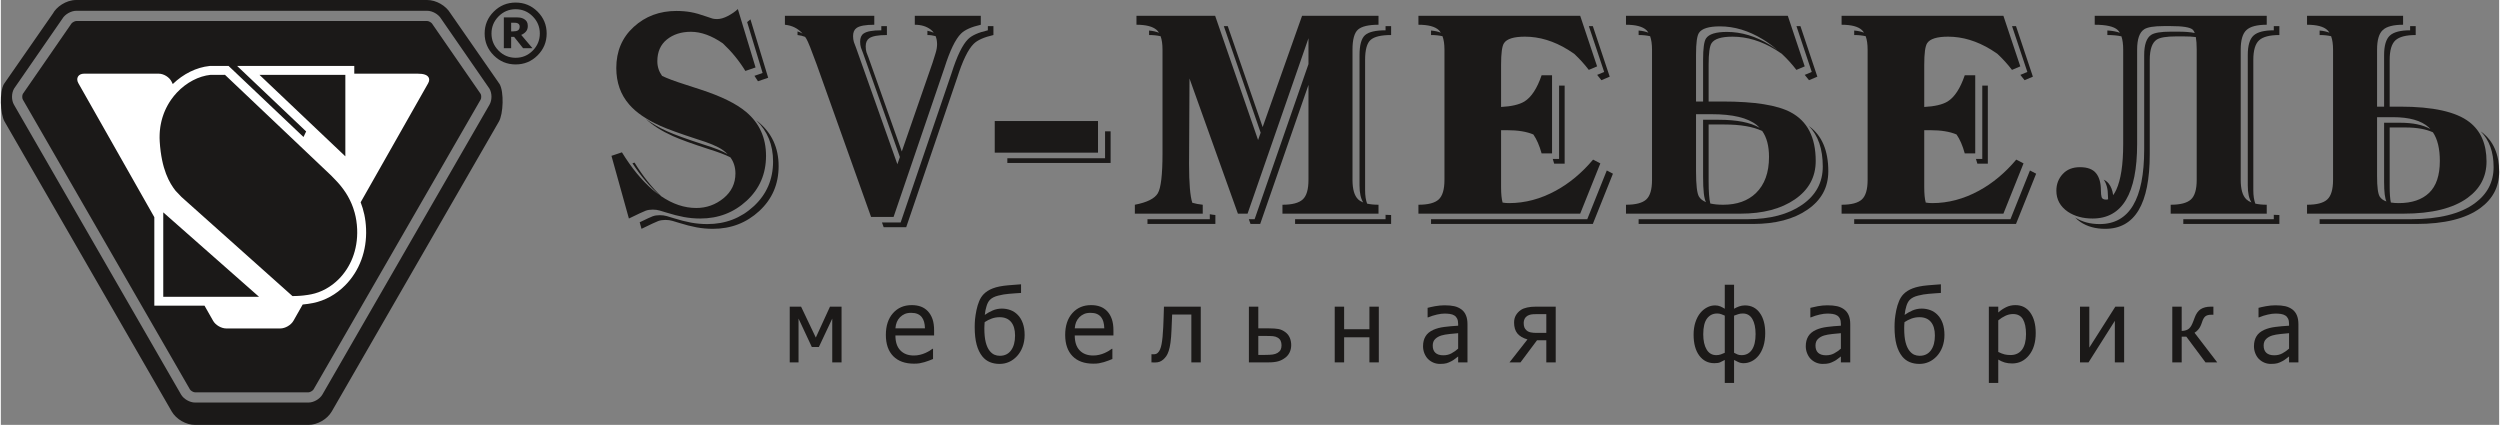 <?xml version="1.0" encoding="UTF-8"?>
<svg xmlns="http://www.w3.org/2000/svg" xmlns:xlink="http://www.w3.org/1999/xlink" width="1471px" height="250px" viewBox="0 0 1470 250" version="1.1">
<rect x="0" y="0" width="1470" height="250" fill="#808080" stroke="none"/>
<g id="surface1">
<path style=" stroke:none;fill-rule:evenodd;fill:rgb(10.588%,9.804%,9.412%);fill-opacity:1;" d="M 526.359 193.188 C 526.488 191.785 526.75 190.566 527.184 189.52 C 527.609 188.469 528.238 187.527 529.062 186.664 C 529.906 185.824 530.844 185.18 531.863 184.742 C 532.906 184.293 534.156 184.074 535.625 184.074 C 537.113 184.074 538.359 184.285 539.363 184.719 C 540.391 185.148 541.219 185.773 541.867 186.598 C 542.445 187.344 542.895 188.25 543.215 189.332 C 543.535 190.402 543.703 191.703 543.742 193.188 Z M 545.484 183.16 C 544.305 181.906 542.93 180.996 541.367 180.41 C 539.789 179.824 537.992 179.531 535.953 179.531 C 531.402 179.531 527.746 181.109 524.941 184.262 C 522.145 187.422 520.738 191.695 520.738 197.027 C 520.738 202.438 522.18 206.617 525.074 209.566 C 527.973 212.504 532.035 213.98 537.27 213.98 C 538.605 213.98 539.707 213.906 540.578 213.762 C 541.457 213.59 542.43 213.371 543.5 213.07 C 544.266 212.863 545.133 212.559 546.098 212.191 C 547.059 211.805 547.859 211.48 548.5 211.23 L 548.5 205.215 L 548.188 205.215 C 547.723 205.578 547.164 205.98 546.48 206.395 C 545.793 206.82 544.949 207.25 543.945 207.707 C 542.992 208.137 541.945 208.496 540.781 208.762 C 539.621 209.047 538.43 209.176 537.215 209.176 C 533.816 209.176 531.168 208.164 529.25 206.148 C 527.316 204.141 526.359 201.223 526.359 197.406 L 549.125 197.406 L 549.125 194.402 C 549.125 191.797 548.812 189.574 548.188 187.766 C 547.559 185.949 546.652 184.418 545.484 183.16 Z M 545.484 183.16 "/>
<path style=" stroke:none;fill-rule:evenodd;fill:rgb(10.588%,9.804%,9.412%);fill-opacity:1;" d="M 479.52 198.629 L 470.859 180.441 L 464.176 180.441 L 464.176 213.223 L 469.363 213.223 L 469.363 187.453 L 477.184 204.191 L 481.316 204.191 L 489.195 187.453 L 489.195 213.223 L 494.672 213.223 L 494.672 180.441 L 487.863 180.441 Z M 479.52 198.629 "/>
<path style=" stroke:none;fill-rule:evenodd;fill:rgb(10.588%,9.804%,9.412%);fill-opacity:1;" d="M 1189.238 205.77 C 1187.637 207.859 1185.406 208.906 1182.551 208.906 C 1181.211 208.906 1180.02 208.773 1179 208.531 C 1177.969 208.277 1176.742 207.801 1175.273 207.09 L 1175.273 188.508 C 1176.594 187.41 1177.984 186.512 1179.445 185.828 C 1180.902 185.125 1182.426 184.781 1183.98 184.781 C 1186.664 184.781 1188.613 185.82 1189.816 187.867 C 1191 189.938 1191.613 192.844 1191.613 196.582 C 1191.613 200.613 1190.809 203.68 1189.238 205.77 Z M 1185.348 179.531 C 1183.371 179.531 1181.52 179.941 1179.859 180.773 C 1178.176 181.594 1176.652 182.637 1175.273 183.863 L 1175.273 180.441 L 1169.738 180.441 L 1169.738 225.32 L 1175.273 225.32 L 1175.273 211.586 C 1176.594 212.363 1177.883 212.934 1179.133 213.305 C 1180.387 213.664 1181.82 213.855 1183.445 213.855 C 1187.457 213.855 1190.766 212.25 1193.383 209.008 C 1196.008 205.766 1197.316 201.422 1197.316 195.957 C 1197.316 190.941 1196.266 186.961 1194.141 183.988 C 1192.047 181.023 1189.113 179.531 1185.348 179.531 Z M 1185.348 179.531 "/>
<path style=" stroke:none;fill-rule:evenodd;fill:rgb(10.588%,9.804%,9.412%);fill-opacity:1;" d="M 1135.641 206.148 C 1134.062 208.285 1131.871 209.348 1129.035 209.348 C 1127.879 209.348 1126.82 209.137 1125.836 208.715 C 1124.852 208.285 1123.926 207.535 1123.051 206.445 C 1122.066 205.227 1121.301 203.555 1120.742 201.418 C 1120.184 199.293 1119.926 196.52 1119.926 193.117 C 1119.926 192.574 1119.949 191.965 1119.973 191.289 C 1120.016 190.617 1120.066 190.031 1120.102 189.547 C 1121.402 188.656 1122.816 187.961 1124.301 187.422 C 1125.812 186.895 1127.336 186.641 1128.945 186.641 C 1131.832 186.641 1134.062 187.562 1135.641 189.418 C 1137.207 191.289 1137.992 193.945 1137.992 197.434 C 1137.992 201.109 1137.207 204.016 1135.641 206.148 Z M 1139.582 185.285 C 1138.34 184.008 1136.926 183.07 1135.324 182.477 C 1133.695 181.883 1132.004 181.582 1130.23 181.582 C 1128.297 181.582 1126.504 181.953 1124.852 182.656 C 1123.203 183.367 1121.641 184.25 1120.184 185.285 C 1120.383 183.367 1120.727 181.613 1121.215 180.066 C 1121.707 178.48 1122.359 177.285 1123.191 176.438 C 1124.293 175.316 1125.926 174.473 1128.078 173.945 C 1130.238 173.395 1132.297 173.039 1134.297 172.895 C 1135.789 172.773 1137.105 172.676 1138.266 172.574 C 1139.406 172.496 1140.508 172.43 1141.52 172.367 L 1141.52 167.281 C 1140.742 167.352 1139.602 167.414 1138.098 167.539 C 1136.598 167.652 1135.184 167.758 1133.879 167.875 C 1130.156 168.203 1127.195 168.793 1124.945 169.664 C 1122.691 170.523 1120.875 171.672 1119.484 173.117 C 1118.414 174.234 1117.531 175.605 1116.875 177.227 C 1116.191 178.848 1115.672 180.578 1115.273 182.461 C 1114.855 184.582 1114.57 186.398 1114.43 187.906 C 1114.305 189.422 1114.246 190.922 1114.246 192.383 C 1114.246 196.52 1114.637 199.98 1115.383 202.77 C 1116.141 205.574 1117.273 207.902 1118.773 209.758 C 1119.984 211.254 1121.465 212.352 1123.176 213.066 C 1124.895 213.773 1126.793 214.125 1128.844 214.125 C 1130.848 214.125 1132.73 213.742 1134.441 212.969 C 1136.164 212.211 1137.73 211.059 1139.148 209.539 C 1140.516 208.066 1141.609 206.254 1142.418 204.121 C 1143.211 201.969 1143.617 199.629 1143.617 197.109 C 1143.617 194.488 1143.262 192.195 1142.566 190.199 C 1141.844 188.219 1140.859 186.574 1139.582 185.285 Z M 1139.582 185.285 "/>
<path style=" stroke:none;fill-rule:evenodd;fill:rgb(10.588%,9.804%,9.412%);fill-opacity:1;" d="M 1082.676 205.145 C 1081.449 206.254 1080.121 207.176 1078.707 207.93 C 1077.289 208.688 1075.711 209.051 1073.969 209.051 C 1071.93 209.051 1070.387 208.578 1069.316 207.609 C 1068.266 206.66 1067.734 205.23 1067.734 203.348 C 1067.734 201.699 1068.211 200.395 1069.184 199.461 C 1070.129 198.547 1071.352 197.844 1072.828 197.395 C 1074.07 197.027 1075.672 196.73 1077.688 196.52 C 1079.707 196.324 1081.355 196.164 1082.676 196.047 Z M 1084.625 182.07 C 1083.391 181.156 1082 180.527 1080.441 180.168 C 1078.906 179.824 1076.988 179.641 1074.738 179.641 C 1072.871 179.641 1070.996 179.824 1069.086 180.168 C 1067.191 180.527 1065.734 180.848 1064.715 181.133 L 1064.715 186.738 L 1065.031 186.738 C 1066.758 186.023 1068.492 185.465 1070.219 185.086 C 1071.93 184.695 1073.43 184.508 1074.719 184.508 C 1075.781 184.508 1076.832 184.582 1077.848 184.727 C 1078.871 184.883 1079.73 185.176 1080.434 185.625 C 1081.148 186.055 1081.691 186.668 1082.082 187.457 C 1082.48 188.25 1082.676 189.293 1082.676 190.59 L 1082.676 191.645 C 1079.766 191.805 1077.078 192.047 1074.555 192.371 C 1072.051 192.688 1069.875 193.266 1068.02 194.102 C 1065.957 195.055 1064.418 196.312 1063.465 197.918 C 1062.508 199.516 1062.016 201.441 1062.016 203.723 C 1062.016 205.18 1062.281 206.582 1062.816 207.887 C 1063.355 209.219 1064.059 210.332 1064.941 211.23 C 1065.859 212.148 1066.926 212.863 1068.141 213.375 C 1069.367 213.891 1070.645 214.125 1071.996 214.125 C 1073.66 214.125 1074.914 213.996 1075.836 213.727 C 1076.754 213.457 1077.688 213.066 1078.68 212.543 C 1079.375 212.211 1080.121 211.723 1080.863 211.129 C 1081.625 210.531 1082.23 210.062 1082.676 209.742 L 1082.676 213.223 L 1088.184 213.223 L 1088.184 190.789 C 1088.184 188.738 1087.895 186.996 1087.301 185.57 C 1086.711 184.145 1085.816 182.98 1084.625 182.07 Z M 1084.625 182.07 "/>
<path style=" stroke:none;fill-rule:evenodd;fill:rgb(10.588%,9.804%,9.412%);fill-opacity:1;" d="M 1228.855 204.516 L 1228.855 180.441 L 1223.371 180.441 L 1223.371 213.223 L 1228.391 213.223 L 1243.871 188.777 L 1243.871 213.223 L 1249.344 213.223 L 1249.344 180.441 L 1244.156 180.441 Z M 1228.855 204.516 "/>
<path style=" stroke:none;fill-rule:evenodd;fill:rgb(10.588%,9.804%,9.412%);fill-opacity:1;" d="M 1030.301 205.836 C 1028.859 207.926 1026.848 208.969 1024.305 208.969 C 1023.258 208.969 1022.465 208.828 1021.938 208.59 C 1021.398 208.332 1020.688 207.996 1019.828 207.582 L 1019.828 185.719 C 1020.688 185.406 1021.52 185.121 1022.289 184.863 C 1023.062 184.59 1023.957 184.461 1024.988 184.461 C 1027.441 184.461 1029.324 185.539 1030.594 187.715 C 1031.852 189.887 1032.484 192.844 1032.484 196.582 C 1032.484 200.648 1031.75 203.738 1030.301 205.836 Z M 1014.359 207.582 C 1013.586 207.926 1012.824 208.238 1012.043 208.531 C 1011.242 208.816 1010.352 208.969 1009.383 208.969 C 1006.922 208.969 1005.008 207.879 1003.695 205.68 C 1002.371 203.48 1001.688 200.48 1001.688 196.676 C 1001.688 192.492 1002.43 189.398 1003.906 187.422 C 1005.379 185.453 1007.375 184.461 1009.883 184.461 C 1010.75 184.461 1011.527 184.59 1012.234 184.844 C 1012.941 185.094 1013.645 185.391 1014.359 185.719 Z M 1026.25 179.699 C 1025.059 179.699 1023.914 179.902 1022.805 180.285 C 1021.695 180.68 1020.688 181.148 1019.828 181.668 L 1019.828 167.551 L 1014.359 167.551 L 1014.359 181.668 C 1013.574 181.164 1012.711 180.711 1011.777 180.301 C 1010.852 179.902 1009.809 179.699 1008.656 179.699 C 1007.023 179.699 1005.449 180.086 1003.953 180.871 C 1002.461 181.641 1001.145 182.711 999.996 184.098 C 998.746 185.609 997.793 187.453 997.086 189.594 C 996.375 191.75 996.012 194.191 996.012 196.926 C 996.012 202.145 997.129 206.234 999.344 209.219 C 1001.57 212.207 1004.516 213.699 1008.207 213.699 C 1009.773 213.699 1010.891 213.523 1011.602 213.191 C 1012.266 212.863 1013.203 212.391 1014.359 211.793 L 1014.359 225.32 L 1019.828 225.32 L 1019.828 211.793 C 1020.465 212.113 1021.27 212.527 1022.203 212.988 C 1023.129 213.465 1024.207 213.699 1025.457 213.699 C 1027.105 213.699 1028.676 213.309 1030.184 212.559 C 1031.699 211.816 1033.051 210.711 1034.254 209.234 C 1035.426 207.781 1036.371 205.938 1037.094 203.707 C 1037.789 201.473 1038.156 198.887 1038.156 195.957 C 1038.156 191.027 1037.094 187.066 1034.961 184.121 C 1032.836 181.172 1029.934 179.699 1026.25 179.699 Z M 1026.25 179.699 "/>
<path style=" stroke:none;fill-rule:evenodd;fill:rgb(10.588%,9.804%,9.412%);fill-opacity:1;" d="M 1346.379 205.145 C 1345.137 206.254 1343.809 207.176 1342.41 207.93 C 1341 208.688 1339.414 209.051 1337.672 209.051 C 1335.633 209.051 1334.09 208.578 1333.027 207.609 C 1331.969 206.66 1331.43 205.23 1331.43 203.348 C 1331.43 201.699 1331.914 200.395 1332.887 199.461 C 1333.832 198.547 1335.055 197.844 1336.523 197.395 C 1337.758 197.027 1339.375 196.73 1341.406 196.52 C 1343.402 196.324 1345.066 196.164 1346.379 196.047 Z M 1350.996 185.57 C 1350.414 184.145 1349.52 182.98 1348.328 182.07 C 1347.086 181.156 1345.688 180.527 1344.16 180.168 C 1342.602 179.824 1340.691 179.641 1338.434 179.641 C 1336.582 179.641 1334.688 179.824 1332.781 180.168 C 1330.887 180.527 1329.438 180.848 1328.418 181.133 L 1328.418 186.738 L 1328.734 186.738 C 1330.453 186.023 1332.18 185.465 1333.906 185.086 C 1335.633 184.695 1337.133 184.508 1338.414 184.508 C 1339.484 184.508 1340.535 184.582 1341.559 184.727 C 1342.566 184.883 1343.441 185.176 1344.137 185.625 C 1344.859 186.055 1345.387 186.668 1345.785 187.457 C 1346.176 188.25 1346.379 189.293 1346.379 190.59 L 1346.379 191.645 C 1343.461 191.805 1340.766 192.047 1338.266 192.371 C 1335.754 192.688 1333.578 193.266 1331.73 194.102 C 1329.652 195.055 1328.129 196.312 1327.176 197.918 C 1326.219 199.516 1325.734 201.441 1325.734 203.723 C 1325.734 205.18 1325.992 206.582 1326.52 207.887 C 1327.051 209.219 1327.75 210.332 1328.637 211.23 C 1329.562 212.148 1330.629 212.863 1331.844 213.375 C 1333.062 213.891 1334.348 214.125 1335.699 214.125 C 1337.348 214.125 1338.633 213.996 1339.539 213.727 C 1340.449 213.457 1341.406 213.066 1342.375 212.543 C 1343.086 212.211 1343.809 211.723 1344.566 211.129 C 1345.316 210.531 1345.926 210.062 1346.379 209.742 L 1346.379 213.223 L 1351.887 213.223 L 1351.887 190.789 C 1351.887 188.738 1351.586 186.996 1350.996 185.57 Z M 1350.996 185.57 "/>
<path style=" stroke:none;fill-rule:evenodd;fill:rgb(10.588%,9.804%,9.412%);fill-opacity:1;" d="M 1293.211 193.602 C 1293.969 192.672 1294.605 191.332 1295.152 189.617 C 1295.68 187.949 1296.336 186.797 1297.098 186.156 C 1297.879 185.516 1299.047 185.195 1300.59 185.195 L 1301.863 185.195 L 1301.863 180.441 L 1300.348 180.441 C 1297.906 180.441 1295.922 180.938 1294.371 181.926 C 1292.836 182.938 1291.645 184.648 1290.785 187.047 C 1290.629 187.531 1290.426 188.102 1290.152 188.746 C 1289.902 189.398 1289.652 189.965 1289.453 190.457 C 1288.734 192.102 1287.883 193.238 1286.867 193.809 C 1285.867 194.383 1284.648 194.695 1283.207 194.711 L 1283.207 180.441 L 1277.672 180.441 L 1277.672 213.223 L 1283.207 213.223 L 1283.207 198.109 L 1285.949 198.109 L 1297.215 213.223 L 1304.117 213.223 L 1290.754 195.789 C 1291.645 195.289 1292.469 194.555 1293.211 193.602 Z M 1293.211 193.602 "/>
<path style=" stroke:none;fill-rule:evenodd;fill:rgb(10.588%,9.804%,9.412%);fill-opacity:1;" d="M 753.008 205.816 C 752.641 206.512 752.051 207.113 751.25 207.621 C 750.465 208.094 749.523 208.41 748.449 208.578 C 747.363 208.746 745.848 208.824 743.902 208.824 L 739.887 208.824 L 739.887 197.668 L 744.004 197.668 C 745.973 197.668 747.48 197.711 748.516 197.809 C 749.59 197.906 750.516 198.203 751.34 198.695 C 752.125 199.168 752.691 199.785 753.035 200.531 C 753.367 201.285 753.551 202.172 753.551 203.168 C 753.551 204.238 753.367 205.117 753.008 205.816 Z M 755.836 195.469 C 754.484 194.457 753.133 193.844 751.758 193.594 C 750.406 193.344 748.488 193.203 746.012 193.203 L 739.887 193.203 L 739.887 180.441 L 734.355 180.441 L 734.355 213.223 L 745.863 213.223 C 748.18 213.223 750.066 213.004 751.539 212.605 C 753.016 212.199 754.402 211.492 755.684 210.523 C 756.785 209.719 757.652 208.688 758.293 207.387 C 758.93 206.09 759.246 204.656 759.246 203.062 C 759.246 201.473 758.961 200.008 758.387 198.695 C 757.828 197.379 756.969 196.312 755.836 195.469 Z M 755.836 195.469 "/>
<path style=" stroke:none;fill-rule:evenodd;fill:rgb(10.588%,9.804%,9.412%);fill-opacity:1;" d="M 805.266 193.715 L 790.383 193.715 L 790.383 180.441 L 784.848 180.441 L 784.848 213.223 L 790.383 213.223 L 790.383 198.461 L 805.266 198.461 L 805.266 213.223 L 810.793 213.223 L 810.793 180.441 L 805.266 180.441 Z M 805.266 193.715 "/>
<path style=" stroke:none;fill-rule:evenodd;fill:rgb(10.588%,9.804%,9.412%);fill-opacity:1;" d="M 684.172 186.719 C 684.09 188.914 684.031 190.812 683.957 192.422 C 683.766 196.73 683.422 200.078 682.973 202.477 C 682.527 204.867 681.809 206.551 680.836 207.496 C 680.488 207.875 680.07 208.137 679.633 208.27 C 679.176 208.41 678.723 208.469 678.246 208.469 C 678.043 208.469 677.879 208.465 677.742 208.445 C 677.586 208.434 677.453 208.422 677.305 208.422 L 677.02 208.422 L 677.02 213.223 C 677.215 213.223 677.555 213.242 678.035 213.258 C 678.527 213.273 678.926 213.277 679.246 213.277 C 680.207 213.277 681.066 213.129 681.84 212.852 C 682.594 212.543 683.305 212.105 683.988 211.527 C 684.625 210.945 685.203 210.281 685.73 209.562 C 686.242 208.832 686.727 207.828 687.156 206.527 C 687.586 205.285 687.945 203.617 688.227 201.543 C 688.512 199.461 688.707 196.895 688.828 193.828 C 688.891 192.613 688.949 191.262 688.996 189.758 C 689.066 188.262 689.129 186.703 689.191 185.086 L 700.492 185.086 L 700.492 213.223 L 706.027 213.223 L 706.027 180.441 L 684.371 180.441 C 684.309 182.434 684.238 184.527 684.172 186.719 Z M 684.172 186.719 "/>
<path style=" stroke:none;fill-rule:evenodd;fill:rgb(10.588%,9.804%,9.412%);fill-opacity:1;" d="M 631.883 193.188 C 632 191.785 632.266 190.566 632.695 189.52 C 633.137 188.469 633.754 187.527 634.582 186.664 C 635.426 185.824 636.371 185.18 637.398 184.742 C 638.422 184.293 639.672 184.074 641.148 184.074 C 642.633 184.074 643.879 184.285 644.895 184.719 C 645.906 185.148 646.727 185.773 647.387 186.598 C 647.969 187.344 648.418 188.25 648.727 189.332 C 649.055 190.402 649.215 191.703 649.266 193.188 Z M 651.004 183.16 C 649.828 181.906 648.449 180.996 646.875 180.41 C 645.309 179.824 643.504 179.531 641.465 179.531 C 636.938 179.531 633.266 181.109 630.457 184.262 C 627.664 187.422 626.254 191.695 626.254 197.027 C 626.254 202.438 627.703 206.617 630.594 209.566 C 633.488 212.504 637.555 213.98 642.789 213.98 C 644.113 213.98 645.23 213.906 646.098 213.762 C 646.973 213.59 647.945 213.371 649.023 213.07 C 649.785 212.863 650.652 212.559 651.613 212.191 C 652.578 211.805 653.379 211.48 654.027 211.23 L 654.027 205.215 L 653.699 205.215 C 653.246 205.578 652.68 205.98 651.992 206.395 C 651.312 206.82 650.469 207.25 649.469 207.707 C 648.516 208.137 647.465 208.496 646.297 208.762 C 645.141 209.047 643.945 209.176 642.742 209.176 C 639.344 209.176 636.68 208.164 634.766 206.148 C 632.84 204.141 631.883 201.223 631.883 197.406 L 654.645 197.406 L 654.645 194.402 C 654.645 191.797 654.332 189.574 653.699 187.766 C 653.082 185.949 652.172 184.418 651.004 183.16 Z M 651.004 183.16 "/>
<path style=" stroke:none;fill-rule:evenodd;fill:rgb(10.588%,9.804%,9.412%);fill-opacity:1;" d="M 909.348 184.844 L 909.348 195.875 L 903.527 195.875 C 902.344 195.875 901.266 195.785 900.281 195.59 C 899.301 195.41 898.441 195.023 897.766 194.434 C 897.098 193.863 896.664 193.25 896.422 192.574 C 896.172 191.898 896.039 191.023 896.039 189.941 C 896.039 189.113 896.23 188.316 896.59 187.582 C 896.957 186.859 897.488 186.281 898.199 185.844 C 898.875 185.453 899.598 185.18 900.332 185.047 C 901.051 184.91 902.082 184.844 903.344 184.844 Z M 898.066 180.934 C 896.566 181.254 895.332 181.738 894.34 182.41 C 893.129 183.25 892.172 184.277 891.453 185.504 C 890.738 186.719 890.387 188.152 890.387 189.773 C 890.387 192.434 891.012 194.551 892.27 196.141 C 893.539 197.73 895.531 198.926 898.258 199.727 L 887.688 213.223 L 894.156 213.223 L 903.883 200.215 L 909.348 200.215 L 909.348 213.223 L 914.883 213.223 L 914.883 180.441 L 903.051 180.441 C 901.215 180.441 899.543 180.594 898.066 180.934 Z M 898.066 180.934 "/>
<path style=" stroke:none;fill-rule:evenodd;fill:rgb(10.588%,9.804%,9.412%);fill-opacity:1;" d="M 857.473 205.145 C 856.23 206.254 854.906 207.176 853.504 207.93 C 852.086 208.688 850.504 209.051 848.758 209.051 C 846.719 209.051 845.16 208.578 844.109 207.609 C 843.051 206.66 842.523 205.23 842.523 203.348 C 842.523 201.699 843 200.395 843.977 199.461 C 844.926 198.547 846.148 197.844 847.609 197.395 C 848.852 197.027 850.461 196.73 852.48 196.52 C 854.496 196.324 856.148 196.164 857.473 196.047 Z M 859.414 182.07 C 858.18 181.156 856.773 180.527 855.23 180.168 C 853.703 179.824 851.785 179.641 849.535 179.641 C 847.66 179.641 845.777 179.824 843.867 180.168 C 841.988 180.527 840.516 180.848 839.504 181.133 L 839.504 186.738 L 839.816 186.738 C 841.559 186.023 843.273 185.465 845.008 185.086 C 846.719 184.695 848.234 184.508 849.5 184.508 C 850.578 184.508 851.621 184.582 852.645 184.727 C 853.652 184.883 854.531 185.176 855.23 185.625 C 855.938 186.055 856.48 186.668 856.871 187.457 C 857.262 188.25 857.473 189.293 857.473 190.59 L 857.473 191.645 C 854.57 191.805 851.863 192.047 849.352 192.371 C 846.844 192.688 844.656 193.266 842.816 194.102 C 840.746 195.055 839.215 196.312 838.266 197.918 C 837.297 199.516 836.82 201.441 836.82 203.723 C 836.82 205.18 837.086 206.582 837.605 207.887 C 838.148 209.219 838.855 210.332 839.73 211.23 C 840.664 212.148 841.723 212.863 842.941 213.375 C 844.156 213.891 845.434 214.125 846.793 214.125 C 848.434 214.125 849.719 213.996 850.629 213.727 C 851.543 213.457 852.48 213.066 853.477 212.543 C 854.172 212.211 854.906 211.723 855.664 211.129 C 856.406 210.531 857.012 210.062 857.473 209.742 L 857.473 213.223 L 862.965 213.223 L 862.965 190.789 C 862.965 188.738 862.684 186.996 862.074 185.57 C 861.508 184.145 860.613 182.98 859.414 182.07 Z M 859.414 182.07 "/>
<path style=" stroke:none;fill-rule:evenodd;fill:rgb(10.588%,9.804%,9.412%);fill-opacity:1;" d="M 594.406 206.148 C 592.832 208.285 590.645 209.348 587.809 209.348 C 586.664 209.348 585.59 209.137 584.613 208.715 C 583.629 208.285 582.691 207.535 581.816 206.445 C 580.832 205.227 580.07 203.555 579.52 201.418 C 578.965 199.293 578.691 196.52 578.691 193.117 C 578.691 192.574 578.715 191.965 578.754 191.289 C 578.797 190.617 578.832 190.031 578.871 189.547 C 580.18 188.656 581.582 187.961 583.082 187.422 C 584.566 186.895 586.102 186.641 587.703 186.641 C 590.598 186.641 592.832 187.562 594.406 189.418 C 595.977 191.289 596.762 193.945 596.762 197.434 C 596.762 201.109 595.977 204.016 594.406 206.148 Z M 598.355 185.285 C 597.113 184.008 595.695 183.07 594.094 182.477 C 592.477 181.883 590.77 181.582 589 181.582 C 587.066 181.582 585.277 181.953 583.629 182.656 C 581.969 183.367 580.41 184.25 578.945 185.285 C 579.156 183.367 579.492 181.613 580 180.066 C 580.484 178.48 581.133 177.285 581.961 176.438 C 583.059 175.316 584.691 174.473 586.848 173.945 C 589.004 173.395 591.078 173.039 593.055 172.895 C 594.551 172.773 595.867 172.676 597.043 172.574 C 598.191 172.496 599.277 172.43 600.285 172.367 L 600.285 167.281 C 599.508 167.352 598.367 167.414 596.867 167.539 C 595.367 167.652 593.961 167.758 592.641 167.875 C 588.941 168.203 585.957 168.793 583.719 169.664 C 581.469 170.523 579.648 171.672 578.262 173.117 C 577.184 174.234 576.297 175.605 575.641 177.227 C 574.973 178.848 574.449 180.578 574.055 182.461 C 573.625 184.582 573.348 186.398 573.203 187.906 C 573.082 189.422 573.012 190.922 573.012 192.383 C 573.012 196.52 573.395 199.98 574.152 202.77 C 574.91 205.574 576.039 207.902 577.543 209.758 C 578.758 211.254 580.23 212.352 581.945 213.066 C 583.668 213.773 585.555 214.125 587.609 214.125 C 589.629 214.125 591.5 213.742 593.219 212.969 C 594.934 212.211 596.496 211.059 597.914 209.539 C 599.277 208.066 600.383 206.254 601.18 204.121 C 601.984 201.969 602.391 199.629 602.391 197.109 C 602.391 194.488 602.039 192.195 601.328 190.199 C 600.617 188.219 599.629 186.574 598.355 185.285 Z M 598.355 185.285 "/>
<path style=" stroke:none;fill-rule:evenodd;fill:rgb(10.588%,9.804%,9.412%);fill-opacity:1;" d="M 555.289 39.688 C 558.457 29.715 561.66 23.094 564.93 19.809 C 567.133 17.586 571.031 15.828 576.602 14.562 L 576.602 9.301 L 537.766 9.301 L 537.766 14.562 C 541.555 14.562 544.688 15.516 547.16 17.426 C 547.852 17.961 548.43 18.594 548.918 19.266 C 547.77 18.742 546.539 18.336 545.188 18.109 L 545.188 20.613 C 546.945 20.613 548.543 20.848 550.02 21.273 C 550.578 22.648 550.875 24.215 550.875 26.02 C 550.875 27.723 550.559 29.527 549.949 31.43 C 549.336 33.34 548.762 35.141 548.25 36.848 L 530.121 89.129 L 510.617 34.137 C 509.766 32.02 509.344 30.91 509.344 30.801 C 509.027 29.746 508.875 28.57 508.875 27.309 C 508.875 25.074 509.562 23.484 510.922 22.531 C 512.707 21.25 516.188 20.613 521.352 20.613 L 521.352 15.367 L 518.07 15.367 L 518.07 17.828 C 512.918 17.828 509.449 18.461 507.652 19.738 C 506.281 20.688 505.602 22.285 505.602 24.512 C 505.602 25.789 505.766 26.965 506.082 28.012 C 506.082 28.121 506.488 29.23 507.344 31.344 L 529 92.391 L 527.516 96.645 L 503.191 28.082 C 502.344 25.961 501.922 24.852 501.922 24.738 C 501.605 23.68 501.449 22.512 501.449 21.234 C 501.449 19.016 502.137 17.426 503.508 16.469 C 505.297 15.188 508.762 14.562 513.93 14.562 L 513.93 9.301 L 461.344 9.301 L 461.344 14.562 C 465.559 14.969 469.008 16.703 471.723 19.742 C 470.793 19.234 469.824 18.793 468.77 18.484 L 468.77 20.613 C 470.367 20.77 471.844 21.145 473.219 21.688 C 473.477 22.059 473.742 22.43 473.98 22.828 C 474.934 24.422 476.934 29.402 479.98 37.777 L 512.035 127.629 L 525.289 127.629 Z M 555.289 39.688 "/>
<path style=" stroke:none;fill-rule:evenodd;fill:rgb(10.588%,9.804%,9.412%);fill-opacity:1;" d="M 383.598 123.332 C 385.07 123.332 386.441 123.516 387.703 123.895 C 388.965 124.258 390.289 124.66 391.648 125.086 C 395.336 126.246 398.762 127.125 401.918 127.703 C 405.07 128.289 408.277 128.578 411.547 128.578 C 422.176 128.578 431.285 125.086 438.859 118.09 C 446.438 111.09 450.23 102.289 450.23 91.695 C 450.23 80.98 446.285 72.336 438.391 65.77 C 432.707 61.004 423.859 56.652 411.863 52.73 L 402.555 49.703 C 396.531 47.789 392.051 46.117 389.066 44.66 C 387.25 42.156 386.277 39.305 386.277 36.043 C 386.277 30.531 388.152 26.266 391.883 23.246 C 395.629 20.227 400.332 18.707 406.02 18.707 C 412.031 18.707 418.312 21 424.828 25.52 C 429.902 30.266 434.34 35.648 438.074 41.742 L 444.074 39.688 L 433.652 5.332 C 432.082 6.82 430.125 8.172 427.805 9.395 C 425.496 10.605 423.387 11.219 421.492 11.219 C 420.234 11.219 419.281 11.117 418.66 10.902 C 418.027 10.688 416.754 10.262 414.859 9.633 C 411.602 8.469 408.652 7.645 406.027 7.156 C 403.387 6.684 400.543 6.445 397.492 6.445 C 387.594 6.445 379.227 9.57 372.395 15.828 C 365.543 22.086 362.125 30.145 362.125 40 C 362.125 48.488 364.648 55.648 369.707 61.469 C 373.703 66.145 379.809 70.324 388.02 74.039 C 392.238 75.938 399.387 78.547 409.488 81.832 C 416.754 84.059 421.809 86.18 424.648 88.195 C 425.777 88.969 426.754 89.812 427.625 90.703 C 424.66 88.918 419.988 87.043 413.637 85.094 C 403.539 81.816 396.371 79.219 392.164 77.305 C 387.137 75.031 382.914 72.582 379.469 69.949 C 383.371 73.656 388.684 77.043 395.441 80.094 C 399.652 82.012 406.812 84.605 416.922 87.883 C 422.211 89.516 426.32 91.082 429.266 92.586 C 431.238 95.297 432.227 98.445 432.227 102.027 C 432.227 107.969 429.883 112.84 425.207 116.652 C 420.52 120.473 415.18 122.379 409.176 122.379 C 402.18 122.379 395.32 120.066 388.598 115.504 C 383.074 110.293 377.824 103.742 372.859 95.676 L 371.633 96.094 C 376.629 103.699 381.898 109.902 387.449 114.727 C 386.168 113.797 384.875 112.816 383.598 111.734 C 377.176 106.211 371.121 98.855 365.445 89.629 L 359.281 91.695 L 369.543 128.578 C 374.918 125.957 378.203 124.438 379.418 123.984 C 380.613 123.547 382.02 123.332 383.598 123.332 Z M 383.598 123.332 "/>
<path style=" stroke:none;fill-rule:evenodd;fill:rgb(10.588%,9.804%,9.412%);fill-opacity:1;" d="M 445.801 71.828 C 445.398 71.484 444.949 71.148 444.5 70.809 C 451.074 77.145 454.375 85.188 454.375 94.969 C 454.375 105.566 450.578 114.355 443.004 121.352 C 435.422 128.352 426.328 131.848 415.691 131.848 C 412.43 131.848 409.223 131.551 406.059 130.98 C 402.902 130.387 399.484 129.512 395.793 128.352 C 394.434 127.918 393.113 127.535 391.852 127.156 C 390.594 126.801 389.215 126.613 387.746 126.613 C 386.164 126.613 384.77 126.809 383.562 127.254 C 382.531 127.637 379.965 128.805 375.891 130.785 L 376.965 134.641 C 382.34 132.016 385.629 130.488 386.836 130.043 C 388.043 129.613 389.445 129.406 391.016 129.406 C 392.5 129.406 393.859 129.578 395.129 129.953 C 396.383 130.328 397.699 130.719 399.066 131.141 C 402.754 132.305 406.176 133.18 409.336 133.77 C 412.488 134.348 415.699 134.641 418.973 134.641 C 429.598 134.641 438.703 131.141 446.285 124.137 C 453.852 117.141 457.645 108.34 457.645 97.746 C 457.645 87.047 453.707 78.402 445.801 71.828 Z M 445.801 71.828 "/>
<path style=" stroke:none;fill-rule:evenodd;fill:rgb(10.588%,9.804%,9.412%);fill-opacity:1;" d="M 649.715 93.109 L 592.219 93.109 L 592.219 95.887 L 652.98 95.887 L 652.98 77.273 L 649.715 77.273 Z M 649.715 93.109 "/>
<path style=" stroke:none;fill-rule:evenodd;fill:rgb(10.588%,9.804%,9.412%);fill-opacity:1;" d="M 1162.152 93.531 C 1162.445 94.418 1162.711 95.348 1162.984 96.32 L 1169.141 96.32 L 1169.141 50.355 L 1165.871 50.355 L 1165.871 93.531 Z M 1162.152 93.531 "/>
<path style=" stroke:none;fill-rule:evenodd;fill:rgb(10.588%,9.804%,9.412%);fill-opacity:1;" d="M 1190.148 96.141 L 1185.871 93.914 C 1179.25 101.766 1171.934 107.855 1163.938 112.199 C 1154.988 117.082 1145.82 119.508 1136.465 119.508 C 1135.047 119.508 1133.773 119.406 1132.613 119.191 C 1132.023 117.102 1131.723 114.094 1131.723 110.152 L 1131.723 76.602 L 1135.184 76.602 C 1141.652 76.602 1146.82 77.453 1150.723 79.125 C 1152.691 81.953 1154.309 85.652 1155.559 90.262 L 1161.727 90.262 L 1161.727 44.297 L 1155.559 44.297 C 1152.922 52.043 1149.562 57.18 1145.453 59.727 C 1142.445 61.555 1137.84 62.613 1131.723 62.941 L 1131.723 38.113 C 1131.723 31.328 1132.297 27.086 1133.465 25.383 C 1135.141 22.84 1139.25 21.574 1145.777 21.574 C 1154.289 21.574 1162.711 24.117 1171.047 29.211 C 1172.305 29.977 1173.539 30.793 1174.742 31.645 C 1177.801 34.496 1180.684 37.641 1183.355 41.121 L 1188.246 39.055 L 1178.301 9.301 L 1083.09 9.301 L 1083.09 14.562 C 1088.879 14.562 1092.887 15.625 1095.09 17.734 C 1095.531 18.16 1095.914 18.672 1096.266 19.234 C 1094.703 18.605 1092.812 18.16 1090.512 17.969 L 1090.512 20.613 C 1093.156 20.613 1095.391 20.871 1097.273 21.312 C 1098.023 23.375 1098.406 25.988 1098.406 29.188 L 1098.406 105.832 C 1098.406 111.461 1097.273 115.305 1095.012 117.363 C 1092.738 119.441 1088.777 120.469 1083.09 120.469 L 1083.09 125.719 L 1178.301 125.719 Z M 1190.148 96.141 "/>
<path style=" stroke:none;fill-rule:evenodd;fill:rgb(10.588%,9.804%,9.412%);fill-opacity:1;" d="M 1188.262 44.066 C 1189.113 45.078 1189.957 46.109 1190.773 47.188 L 1195.652 45.109 L 1185.711 15.363 L 1183.379 15.363 L 1192.391 42.328 Z M 1188.262 44.066 "/>
<path style=" stroke:none;fill-rule:evenodd;fill:rgb(10.588%,9.804%,9.412%);fill-opacity:1;" d="M 645.566 71.211 L 584.801 71.211 L 584.801 89.824 L 645.566 89.824 Z M 645.566 71.211 "/>
<path style=" stroke:none;fill-rule:evenodd;fill:rgb(10.588%,9.804%,9.412%);fill-opacity:1;" d="M 939.258 44.066 C 940.109 45.078 940.953 46.109 941.762 47.188 L 946.656 45.109 L 936.715 15.363 L 934.375 15.363 L 943.387 42.328 Z M 939.258 44.066 "/>
<path style=" stroke:none;fill-rule:evenodd;fill:rgb(10.588%,9.804%,9.412%);fill-opacity:1;" d="M 580.754 17.828 C 575.176 19.102 571.277 20.848 569.074 23.078 C 565.805 26.363 562.594 32.984 559.438 42.945 L 529.441 130.902 L 518.457 130.902 L 519.449 133.68 L 532.715 133.68 L 562.715 45.742 C 565.875 35.773 569.086 29.152 572.352 25.863 C 574.555 23.637 578.445 21.895 584.035 20.609 L 584.035 15.363 L 580.754 15.363 Z M 580.754 17.828 "/>
<path style=" stroke:none;fill-rule:evenodd;fill:rgb(10.588%,9.804%,9.412%);fill-opacity:1;" d="M 1061.398 44.066 C 1062.258 45.078 1063.113 46.109 1063.926 47.188 L 1068.828 45.109 L 1058.871 15.363 L 1056.531 15.363 L 1065.535 42.328 Z M 1061.398 44.066 "/>
<path style=" stroke:none;fill-rule:evenodd;fill:rgb(10.588%,9.804%,9.412%);fill-opacity:1;" d="M 443.414 44.613 C 444.129 45.652 444.82 46.719 445.492 47.809 L 451.492 45.742 L 441.066 11.395 C 440.484 11.949 439.82 12.484 439.125 12.996 L 448.219 42.945 Z M 443.414 44.613 "/>
<path style=" stroke:none;fill-rule:evenodd;fill:rgb(10.588%,9.804%,9.412%);fill-opacity:1;" d="M 1182.445 128.977 L 1090.512 128.977 L 1090.512 131.781 L 1185.711 131.781 L 1197.566 102.203 L 1193.926 100.305 Z M 1182.445 128.977 "/>
<path style=" stroke:none;fill-rule:evenodd;fill:rgb(10.588%,9.804%,9.412%);fill-opacity:1;" d="M 1063.84 74.152 C 1069.285 79.676 1072.02 87.613 1072.02 97.98 C 1072.02 107.418 1067.941 114.945 1059.773 120.562 C 1051.625 126.18 1040.906 128.977 1027.648 128.977 L 963.664 128.977 L 963.664 131.781 L 1030.918 131.781 C 1044.191 131.781 1054.895 128.969 1063.047 123.348 C 1071.211 117.734 1075.277 110.215 1075.277 100.773 C 1075.277 88.504 1071.477 79.637 1063.84 74.152 Z M 1063.84 74.152 "/>
<path style=" stroke:none;fill-rule:evenodd;fill:rgb(10.588%,9.804%,9.412%);fill-opacity:1;" d="M 1406.277 119.164 C 1405.82 117.023 1405.586 113.941 1405.586 109.824 L 1405.586 75.008 L 1414.883 75.008 C 1421.543 75.008 1426.898 75.969 1431.039 77.848 C 1433.734 81.855 1435.102 87.453 1435.102 94.711 C 1435.102 103.203 1432.992 109.445 1428.797 113.473 C 1424.578 117.496 1418.645 119.508 1410.941 119.508 C 1409.188 119.508 1407.656 119.395 1406.277 119.164 Z M 1399.742 115.699 C 1398.691 114.004 1398.168 110.027 1398.168 103.77 L 1398.168 68.945 L 1407.48 68.945 C 1417.152 68.945 1424.18 70.934 1428.547 74.906 C 1428.906 75.219 1429.207 75.582 1429.531 75.93 C 1425.203 73.473 1419.254 72.219 1411.625 72.219 L 1402.305 72.219 L 1402.305 107.043 C 1402.305 112.848 1402.77 116.668 1403.68 118.535 C 1401.836 117.906 1400.527 116.957 1399.742 115.699 Z M 1451.531 116.34 C 1458.895 110.934 1462.57 103.824 1462.57 95.031 C 1462.57 84.746 1459.211 77.008 1452.477 71.805 C 1444.68 65.77 1431.105 62.746 1411.742 62.746 L 1405.586 62.746 L 1405.586 35.25 C 1405.586 29.637 1406.703 25.789 1408.98 23.715 C 1411.242 21.648 1415.207 20.613 1420.895 20.613 L 1420.895 15.367 L 1417.617 15.367 L 1417.617 17.828 C 1411.941 17.828 1407.973 18.859 1405.703 20.926 C 1403.438 23 1402.305 26.848 1402.305 32.457 L 1402.305 62.746 L 1398.168 62.746 L 1398.168 29.188 C 1398.168 23.57 1399.293 19.723 1401.559 17.66 C 1403.805 15.582 1407.789 14.562 1413.473 14.562 L 1413.473 9.301 L 1356.957 9.301 L 1356.957 14.562 C 1362.734 14.562 1366.754 15.625 1368.945 17.734 C 1369.387 18.16 1369.77 18.672 1370.129 19.227 C 1368.555 18.602 1366.668 18.16 1364.367 17.973 L 1364.367 20.613 C 1367.02 20.613 1369.23 20.867 1371.129 21.312 C 1371.887 23.375 1372.266 25.988 1372.266 29.188 L 1372.266 105.832 C 1372.266 111.461 1371.129 115.301 1368.863 117.363 C 1366.609 119.441 1362.637 120.473 1356.957 120.473 L 1356.957 125.715 L 1413.793 125.715 C 1430.426 125.715 1443.004 122.582 1451.531 116.34 Z M 1451.531 116.34 "/>
<path style=" stroke:none;fill-rule:evenodd;fill:rgb(10.588%,9.804%,9.412%);fill-opacity:1;" d="M 1459.895 77.863 C 1459.66 77.691 1459.41 77.52 1459.168 77.34 C 1464.199 82.438 1466.738 89.41 1466.738 98.301 C 1466.738 107.098 1463.047 114.199 1455.676 119.605 C 1447.141 125.855 1434.566 128.977 1417.941 128.977 L 1364.367 128.977 L 1364.367 131.781 L 1421.203 131.781 C 1437.836 131.781 1450.418 128.648 1458.953 122.406 C 1466.305 116.988 1470 109.895 1470 101.086 C 1470 90.797 1466.641 83.066 1459.895 77.863 Z M 1459.895 77.863 "/>
<path style=" stroke:none;fill-rule:evenodd;fill:rgb(10.588%,9.804%,9.412%);fill-opacity:1;" d="M 1337.398 17.828 C 1331.723 17.828 1327.742 18.863 1325.477 20.926 C 1323.199 22.996 1322.09 26.844 1322.09 32.453 L 1322.09 109.113 C 1322.09 113.566 1322.824 116.887 1324.266 119.125 C 1323.043 118.641 1322.043 118.031 1321.25 117.289 C 1319.047 115.168 1317.938 111.352 1317.938 105.832 L 1317.938 29.188 C 1317.938 23.566 1319.059 19.723 1321.34 17.66 C 1323.59 15.586 1327.559 14.559 1333.254 14.559 L 1333.254 9.301 L 1232.035 9.301 L 1232.035 14.559 C 1238.777 14.559 1243.262 15.57 1245.473 17.586 C 1245.988 18.051 1246.434 18.637 1246.832 19.309 C 1244.957 18.59 1242.539 18.109 1239.469 17.93 L 1239.469 20.609 C 1242.805 20.609 1245.523 20.891 1247.75 21.387 C 1248.434 23.418 1248.785 26.004 1248.785 29.188 L 1248.785 84.855 C 1248.785 96.832 1247.414 105.781 1244.68 111.738 C 1244.105 112.965 1243.496 113.984 1242.879 114.824 C 1242.504 112.031 1241.648 109.75 1240.262 108.004 C 1239.488 107.047 1238.496 106.277 1237.328 105.715 C 1238.988 108.062 1239.82 111.262 1239.82 115.305 C 1239.82 116.031 1239.855 116.656 1239.91 117.262 C 1239.555 117.363 1239.195 117.453 1238.828 117.453 C 1237.262 117.453 1236.336 116.949 1236.07 115.941 C 1235.801 114.938 1235.676 113.633 1235.676 112.047 C 1235.676 107.703 1234.742 104.328 1232.844 101.949 C 1230.934 99.559 1227.773 98.367 1223.355 98.367 C 1219.051 98.367 1215.652 99.723 1213.176 102.43 C 1210.699 105.129 1209.465 108.395 1209.465 112.195 C 1209.465 117.398 1211.734 121.531 1216.258 124.613 C 1220.246 127.254 1225.09 128.578 1230.785 128.578 C 1248.25 128.578 1256.988 113.945 1256.988 84.695 L 1256.988 29.188 C 1256.988 23.043 1258.355 19.07 1261.098 17.266 C 1262.996 15.992 1266.832 15.352 1272.629 15.352 L 1276.73 15.352 C 1283.781 15.352 1288.094 16.039 1289.668 17.422 C 1290.16 17.852 1290.559 18.539 1290.895 19.426 C 1288.617 18.898 1285.273 18.629 1280.879 18.629 L 1276.77 18.629 C 1270.984 18.629 1267.141 19.266 1265.242 20.535 C 1262.496 22.34 1261.137 26.316 1261.137 32.453 L 1261.137 87.965 C 1261.137 117.223 1252.402 131.848 1234.941 131.848 C 1229.309 131.848 1224.512 130.547 1220.547 127.961 C 1221.43 128.945 1222.461 129.84 1223.688 130.66 C 1227.68 133.32 1232.516 134.641 1238.211 134.641 C 1255.676 134.641 1264.414 120.012 1264.414 90.746 L 1264.414 35.25 C 1264.414 29.105 1265.781 25.125 1268.523 23.32 C 1270.418 22.051 1274.262 21.414 1280.055 21.414 L 1284.156 21.414 C 1287.117 21.414 1289.52 21.547 1291.527 21.801 C 1291.859 23.711 1292.043 26.152 1292.043 29.188 L 1292.043 105.832 C 1292.043 111.461 1290.91 115.305 1288.645 117.363 C 1286.383 119.441 1282.406 120.469 1276.73 120.469 L 1276.73 125.719 L 1333.254 125.719 L 1333.254 120.469 C 1330.629 120.469 1328.41 120.23 1326.527 119.816 C 1325.762 117.746 1325.352 115.133 1325.352 111.91 L 1325.352 35.25 C 1325.352 29.637 1326.492 25.789 1328.746 23.715 C 1331.012 21.648 1334.988 20.609 1340.684 20.609 L 1340.684 15.363 L 1337.398 15.363 Z M 1337.398 17.828 "/>
<path style=" stroke:none;fill-rule:evenodd;fill:rgb(10.588%,9.804%,9.412%);fill-opacity:1;" d="M 1337.398 128.977 L 1284.156 128.977 L 1284.156 131.781 L 1340.684 131.781 L 1340.684 126.52 C 1339.492 126.52 1338.426 126.473 1337.398 126.398 Z M 1337.398 128.977 "/>
<path style=" stroke:none;fill-rule:evenodd;fill:rgb(10.588%,9.804%,9.412%);fill-opacity:1;" d="M 941.137 96.141 L 936.867 93.914 C 930.246 101.766 922.934 107.855 914.93 112.199 C 905.992 117.082 896.824 119.508 887.461 119.508 C 886.051 119.508 884.77 119.406 883.625 119.191 C 883.043 117.102 882.734 114.094 882.734 110.152 L 882.734 76.602 L 886.203 76.602 C 892.664 76.602 897.809 77.453 901.727 79.125 C 903.691 81.953 905.309 85.652 906.578 90.262 L 912.723 90.262 L 912.723 44.297 L 906.578 44.297 C 903.934 52.043 900.566 57.18 896.457 59.727 C 893.453 61.555 888.852 62.613 882.734 62.941 L 882.734 38.113 C 882.734 31.328 883.301 27.086 884.461 25.383 C 886.145 22.84 890.246 21.574 896.781 21.574 C 905.301 21.574 913.723 24.117 922.027 29.211 C 923.293 29.977 924.527 30.793 925.734 31.645 C 928.797 34.496 931.688 37.641 934.348 41.121 L 939.234 39.055 L 929.289 9.301 L 834.102 9.301 L 834.102 14.562 C 839.891 14.562 843.883 15.625 846.094 17.734 C 846.543 18.16 846.918 18.672 847.27 19.227 C 845.699 18.594 843.816 18.16 841.523 17.969 L 841.523 20.613 C 844.168 20.613 846.391 20.871 848.27 21.312 C 849.027 23.375 849.418 25.988 849.418 29.188 L 849.418 105.832 C 849.418 111.461 848.27 115.305 846.016 117.363 C 843.766 119.441 839.781 120.469 834.102 120.469 L 834.102 125.719 L 929.289 125.719 Z M 941.137 96.141 "/>
<path style=" stroke:none;fill-rule:evenodd;fill:rgb(10.588%,9.804%,9.412%);fill-opacity:1;" d="M 711.344 128.977 L 674.676 128.977 L 674.676 131.781 L 714.625 131.781 L 714.625 126.52 C 713.441 126.414 712.371 126.242 711.344 126.047 Z M 711.344 128.977 "/>
<path style=" stroke:none;fill-rule:evenodd;fill:rgb(10.588%,9.804%,9.412%);fill-opacity:1;" d="M 814.762 128.977 L 761.527 128.977 L 761.527 131.781 L 818.031 131.781 L 818.031 126.52 C 816.871 126.52 815.797 126.473 814.762 126.398 Z M 814.762 128.977 "/>
<path style=" stroke:none;fill-rule:evenodd;fill:rgb(10.588%,9.804%,9.412%);fill-opacity:1;" d="M 1005.84 119.734 C 1005.191 117.148 1004.855 112.84 1004.855 106.809 L 1004.855 73.254 L 1014.027 73.254 C 1023.641 73.254 1031.078 74.543 1036.41 77.098 C 1039.062 80.891 1040.391 85.965 1040.391 92.324 C 1040.391 101.555 1037.812 108.652 1032.668 113.633 C 1027.918 118.195 1021.512 120.469 1013.402 120.469 C 1010.434 120.469 1007.926 120.211 1005.84 119.734 Z M 999.188 115.695 C 998.02 113.797 997.445 108.82 997.445 100.75 L 997.445 67.195 L 1006.605 67.195 C 1019.02 67.195 1027.875 69.324 1033.137 73.555 C 1033.754 74.074 1034.352 74.625 1034.895 75.219 C 1029.508 72.051 1021.457 70.469 1010.75 70.469 L 1001.594 70.469 L 1001.594 104.016 C 1001.594 112.043 1002.18 117.004 1003.312 118.941 C 1001.406 118.156 1000.02 117.082 999.188 115.695 Z M 997.445 32.055 C 997.445 25.266 998.02 21.031 999.188 19.328 C 1000.863 16.785 1004.98 15.516 1011.508 15.516 C 1020.027 15.516 1028.441 18.055 1036.77 23.156 C 1039.762 24.973 1042.566 27.09 1045.273 29.371 C 1043.848 28.344 1042.406 27.328 1040.914 26.426 C 1032.602 21.328 1024.172 18.781 1015.652 18.781 C 1009.117 18.781 1005.023 20.051 1003.332 22.602 C 1002.18 24.301 1001.594 28.535 1001.594 35.324 L 1001.594 59.727 L 997.445 59.727 Z M 1055.637 117.289 C 1063.789 111.668 1067.867 104.145 1067.867 94.711 C 1067.867 80.828 1062.98 71.289 1053.188 66.094 C 1045.289 61.844 1031.918 59.727 1013.078 59.727 L 1004.855 59.727 L 1004.855 38.113 C 1004.855 31.328 1005.441 27.09 1006.605 25.383 C 1008.289 22.84 1012.391 21.578 1018.93 21.578 C 1027.441 21.578 1035.863 24.121 1044.191 29.211 C 1045.449 29.98 1046.684 30.785 1047.891 31.637 C 1050.945 34.496 1053.828 37.633 1056.504 41.121 L 1061.398 39.055 L 1051.441 9.301 L 956.234 9.301 L 956.234 14.562 C 962.035 14.562 966.031 15.625 968.254 17.734 C 968.68 18.16 969.066 18.672 969.414 19.227 C 967.855 18.602 965.961 18.16 963.664 17.973 L 963.664 20.613 C 966.305 20.613 968.523 20.867 970.43 21.312 C 971.156 23.375 971.551 25.988 971.551 29.188 L 971.551 105.832 C 971.551 111.465 970.422 115.301 968.164 117.363 C 965.895 119.441 961.93 120.469 956.234 120.469 L 956.234 125.719 L 1023.504 125.719 C 1036.77 125.719 1047.477 122.914 1055.637 117.289 Z M 1055.637 117.289 "/>
<path style=" stroke:none;fill-rule:evenodd;fill:rgb(10.588%,9.804%,9.412%);fill-opacity:1;" d="M 933.441 128.977 L 841.523 128.977 L 841.523 131.781 L 936.715 131.781 L 948.555 102.203 L 944.938 100.305 Z M 933.441 128.977 "/>
<path style=" stroke:none;fill-rule:evenodd;fill:rgb(10.588%,9.804%,9.412%);fill-opacity:1;" d="M 913.148 93.531 C 913.43 94.418 913.715 95.348 913.98 96.32 L 920.141 96.32 L 920.141 50.355 L 916.867 50.355 L 916.867 93.531 Z M 913.148 93.531 "/>
<path style=" stroke:none;fill-rule:evenodd;fill:rgb(10.588%,9.804%,9.412%);fill-opacity:1;" d="M 814.762 17.828 C 808.867 17.828 804.848 18.785 802.688 20.688 C 800.531 22.602 799.445 26.523 799.445 32.453 L 799.445 109.113 C 799.445 113.566 800.188 116.887 801.621 119.125 C 800.406 118.641 799.395 118.031 798.621 117.289 C 796.418 115.168 795.309 111.352 795.309 105.832 L 795.309 29.188 C 795.309 23.258 796.387 19.328 798.535 17.422 C 800.703 15.52 804.73 14.559 810.617 14.559 L 810.617 9.301 L 765.637 9.301 L 742.445 74.773 L 721.906 15.363 L 719.594 15.363 L 741.27 78.07 L 739.754 82.391 L 714.488 9.301 L 668.199 9.301 L 668.199 14.559 C 673.777 14.559 677.723 15.57 680.043 17.586 C 680.57 18.047 681.031 18.617 681.445 19.281 C 679.852 18.629 677.945 18.176 675.617 17.973 L 675.617 20.609 C 678.258 20.609 680.492 20.871 682.41 21.324 C 683.133 23.363 683.52 25.973 683.52 29.188 L 683.52 90.414 C 683.52 102.812 682.598 110.598 680.758 113.723 C 678.91 116.844 674.41 119.094 667.25 120.469 L 667.25 125.719 L 707.195 125.719 L 707.195 120.469 C 704.84 120.223 702.805 119.824 701.051 119.305 C 699.789 115.488 699.141 107.887 699.141 96.469 L 699.402 46.195 L 727.883 125.719 L 733.566 125.719 L 769.406 22.508 L 769.406 37.727 L 737.719 128.977 L 734.316 128.977 L 735.309 131.781 L 740.992 131.781 L 769.406 49.949 L 769.406 105.832 C 769.406 111.461 768.289 115.305 766.008 117.363 C 763.746 119.441 759.777 120.469 754.094 120.469 L 754.094 125.719 L 810.617 125.719 L 810.617 120.469 C 808 120.469 805.773 120.23 803.906 119.816 C 803.129 117.746 802.723 115.133 802.723 111.91 L 802.723 35.25 C 802.723 29.312 803.812 25.383 805.965 23.484 C 808.125 21.574 812.137 20.609 818.031 20.609 L 818.031 15.363 L 814.762 15.363 Z M 814.762 17.828 "/>
<path style=" stroke:none;fill-rule:evenodd;fill:rgb(10.588%,9.804%,9.412%);fill-opacity:1;" d="M 114.223 230.848 C 113.316 230.848 111.707 229.918 111.25 229.125 L 12.934 58.594 C 12.48 57.809 12.484 56.16 12.922 55.277 L 41.172 14.398 C 41.254 14.273 41.328 14.152 41.406 14.023 C 41.848 13.273 43.5 12.352 44.398 12.352 L 250.844 12.352 C 251.758 12.352 253.379 13.25 253.82 14.008 C 253.895 14.137 253.977 14.266 254.062 14.383 L 282.348 55.305 C 282.773 56.168 282.766 57.805 282.312 58.59 L 183.992 229.137 C 183.543 229.918 181.93 230.848 181.02 230.848 Z M 114.223 230.848 "/>
<path style=" stroke:none;fill-rule:evenodd;fill:rgb(10.588%,9.804%,9.412%);fill-opacity:1;" d="M 7.805 52.102 L 36.215 10.988 C 37.727 8.402 41.348 6.344 44.402 6.344 L 250.84 6.344 C 253.895 6.344 257.496 8.379 259.02 10.973 L 287.023 51.488 C 287.312 51.906 287.434 52.082 287.496 52.18 L 287.496 52.176 C 289.066 54.859 289.078 58.902 287.531 61.586 L 189.207 232.137 C 187.68 234.785 184.09 236.855 181.023 236.855 L 114.219 236.855 C 111.168 236.855 107.57 234.785 106.031 232.137 L 7.711 61.586 C 6.164 58.895 6.199 54.809 7.805 52.102 Z M 100.527 242.09 C 103.172 246.68 108.93 250 114.219 250 L 181.023 250 C 186.305 250 192.07 246.668 194.715 242.09 L 293.047 71.543 C 295.672 66.98 296.105 54.02 293.469 49.477 L 264.535 7.809 C 261.859 3.285 256.102 0 250.84 0 L 44.402 0 C 38.141 0 32.594 4.242 30.613 7.977 L 1.824 49.41 C -0.863 53.969 -0.445 66.961 2.199 71.551 Z M 292.859 9.637 C 295.637 6.828 298.996 5.426 302.922 5.426 C 306.832 5.426 310.188 6.828 312.957 9.637 C 315.742 12.441 317.133 15.801 317.133 19.715 C 317.133 23.633 315.742 26.984 312.957 29.793 C 310.188 32.598 306.832 34 302.922 34 C 298.996 34 295.637 32.598 292.859 29.793 C 290.086 26.984 288.695 23.633 288.695 19.715 C 288.695 15.801 290.086 12.441 292.859 9.637 Z M 302.922 37.914 C 307.949 37.914 312.246 36.141 315.812 32.582 C 319.375 29.02 321.156 24.73 321.156 19.715 C 321.156 14.691 319.375 10.402 315.812 6.844 C 312.246 3.289 307.949 1.508 302.922 1.508 C 297.883 1.508 293.578 3.289 290.012 6.844 C 286.449 10.402 284.664 14.691 284.664 19.715 C 284.664 24.73 286.449 29.02 290.012 32.582 C 293.578 36.141 297.883 37.914 302.922 37.914 Z M 300.258 13.359 L 301.609 13.359 C 302.238 13.359 302.758 13.383 303.168 13.441 C 303.574 13.5 303.941 13.617 304.266 13.801 C 304.625 14 304.887 14.254 305.039 14.566 C 305.195 14.887 305.277 15.23 305.277 15.613 C 305.277 16.129 305.199 16.566 305.047 16.918 C 304.902 17.266 304.684 17.551 304.371 17.781 C 304.059 18.035 303.633 18.211 303.082 18.316 C 302.531 18.422 301.93 18.473 301.293 18.473 L 300.258 18.473 Z M 300.258 21.691 L 301.992 21.691 L 307.273 28.344 L 312.785 28.344 L 306.18 20.539 C 307.328 20.059 308.25 19.398 308.973 18.559 C 309.703 17.711 310.055 16.625 310.055 15.273 C 310.055 14.277 309.875 13.453 309.516 12.812 C 309.145 12.168 308.559 11.609 307.742 11.129 C 307.012 10.723 306.273 10.469 305.527 10.371 C 304.781 10.277 303.797 10.223 302.57 10.223 L 295.953 10.223 L 295.953 28.344 L 300.258 28.344 Z M 300.258 21.691 "/>
<path style=" stroke:none;fill-rule:evenodd;fill:rgb(100%,100%,100%);fill-opacity:1;" d="M 93.406 80.445 C 93.406 79.973 93.406 79.496 93.434 79.027 C 93.441 78.754 93.461 78.484 93.477 78.211 C 93.508 77.793 93.531 77.367 93.559 76.953 C 93.594 76.668 93.629 76.391 93.664 76.113 C 93.695 75.715 93.754 75.316 93.797 74.93 C 93.836 74.645 93.895 74.367 93.93 74.082 C 94.004 73.703 94.07 73.324 94.141 72.957 C 94.191 72.672 94.254 72.402 94.312 72.125 C 94.395 71.754 94.477 71.395 94.566 71.031 C 94.637 70.762 94.707 70.496 94.777 70.234 C 94.879 69.867 94.977 69.516 95.082 69.156 C 95.16 68.902 95.246 68.652 95.328 68.395 C 95.445 68.035 95.57 67.684 95.695 67.332 C 95.781 67.09 95.871 66.848 95.957 66.609 C 96.094 66.254 96.242 65.91 96.383 65.562 C 96.48 65.336 96.57 65.109 96.676 64.887 C 96.832 64.531 97 64.184 97.168 63.832 C 97.266 63.625 97.363 63.426 97.465 63.223 C 97.648 62.863 97.836 62.508 98.023 62.156 C 98.121 61.973 98.223 61.793 98.324 61.621 C 98.527 61.238 98.758 60.871 98.977 60.508 C 99.066 60.363 99.148 60.223 99.246 60.078 C 99.504 59.668 99.77 59.27 100.039 58.879 C 100.102 58.781 100.16 58.684 100.234 58.594 C 101.27 57.109 102.402 55.727 103.605 54.449 C 109.281 48.434 116.535 44.754 123.316 44.051 L 131.883 44.031 L 175.719 85.598 L 194.547 103.465 C 194.699 103.633 194.887 103.832 195.09 104.043 C 195.172 104.133 195.27 104.23 195.363 104.32 C 195.535 104.504 195.723 104.703 195.93 104.906 C 196.109 105.098 196.32 105.305 196.527 105.523 C 196.648 105.648 196.773 105.773 196.898 105.906 C 197.129 106.148 197.379 106.406 197.621 106.672 C 197.707 106.77 197.805 106.863 197.891 106.961 C 198.23 107.324 198.574 107.711 198.93 108.121 C 199.039 108.242 199.148 108.379 199.258 108.496 C 199.512 108.809 199.781 109.125 200.047 109.449 C 200.184 109.629 200.332 109.809 200.473 109.988 C 200.719 110.301 200.961 110.617 201.207 110.949 C 201.367 111.148 201.508 111.352 201.664 111.566 C 201.93 111.926 202.188 112.312 202.445 112.703 C 202.582 112.887 202.707 113.074 202.84 113.27 C 203.211 113.848 203.602 114.453 203.965 115.09 C 204.055 115.238 204.137 115.402 204.227 115.547 C 204.5 116.051 204.785 116.559 205.055 117.102 C 205.191 117.355 205.32 117.625 205.449 117.883 C 205.672 118.344 205.891 118.82 206.109 119.301 C 206.234 119.594 206.355 119.895 206.492 120.191 C 206.691 120.703 206.891 121.223 207.094 121.754 C 207.199 122.047 207.305 122.328 207.406 122.625 C 207.664 123.371 207.898 124.141 208.121 124.938 C 208.145 125.027 208.184 125.113 208.203 125.207 C 208.984 128.113 209.512 131.328 209.652 134.871 C 210.141 147.379 205.531 157.469 198.852 164.207 C 194.141 168.957 188.426 171.992 182.684 173.152 C 181.996 173.293 181.34 173.41 180.684 173.512 C 179.918 173.633 179.168 173.73 178.445 173.812 C 178.277 173.832 178.105 173.855 177.941 173.875 C 177.648 173.902 177.371 173.93 177.09 173.953 C 176.898 173.969 176.715 173.984 176.535 174.004 C 176.273 174.02 176.02 174.039 175.773 174.059 C 175.57 174.07 175.395 174.078 175.215 174.09 C 174.988 174.109 174.758 174.113 174.547 174.129 C 174.352 174.141 174.16 174.141 173.973 174.148 C 173.793 174.156 173.609 174.164 173.422 174.168 C 173.211 174.168 173.012 174.18 172.809 174.184 C 172.688 174.184 172.543 174.188 172.422 174.188 C 172.121 174.191 171.824 174.195 171.566 174.195 L 106.297 115.906 L 102.789 112.23 C 99.289 107.758 94.523 99.867 93.48 83.316 C 93.438 82.586 93.406 81.867 93.398 81.148 C 93.398 80.91 93.406 80.68 93.406 80.449 Z M 152.18 44.051 L 202.703 44.051 L 202.703 91.988 L 182.008 72.352 Z M 95.562 174.625 L 95.562 124.953 L 151.902 174.625 Z M 90.305 127.789 L 90.305 179.871 L 119.844 179.871 L 124.883 188.742 C 126.312 191.277 129.723 193.266 132.645 193.266 L 164.406 193.266 C 167.316 193.266 170.73 191.277 172.172 188.742 L 177.602 179.172 C 179.719 178.984 181.754 178.691 183.727 178.293 C 190.734 176.875 197.254 173.277 202.594 167.895 C 211.031 159.383 215.414 147.574 214.898 134.668 C 214.672 128.602 213.418 123.426 211.703 119.027 L 251.43 48.984 C 252.355 47.352 252.062 46.188 251.664 45.5 C 250.816 44.055 248.75 43.352 245.352 43.352 L 207.957 43.352 L 207.957 38.805 L 139.035 38.805 L 140.934 40.613 L 148.562 47.852 L 179.637 77.34 L 178.086 80.613 L 135.504 40.23 L 134.277 39.074 L 133.973 38.781 L 133.551 38.781 L 131.867 38.789 L 123.312 38.805 L 123.043 38.805 L 122.996 38.809 L 122.781 38.832 C 115.047 39.633 107.352 43.457 101.156 49.457 L 100.473 48.059 C 99.176 45.422 95.859 43.352 92.91 43.352 L 48.914 43.352 C 47.309 43.352 46.02 43.98 45.379 45.074 C 44.742 46.164 44.824 47.594 45.625 48.984 Z M 90.305 127.789 "/>
</g>
</svg>
